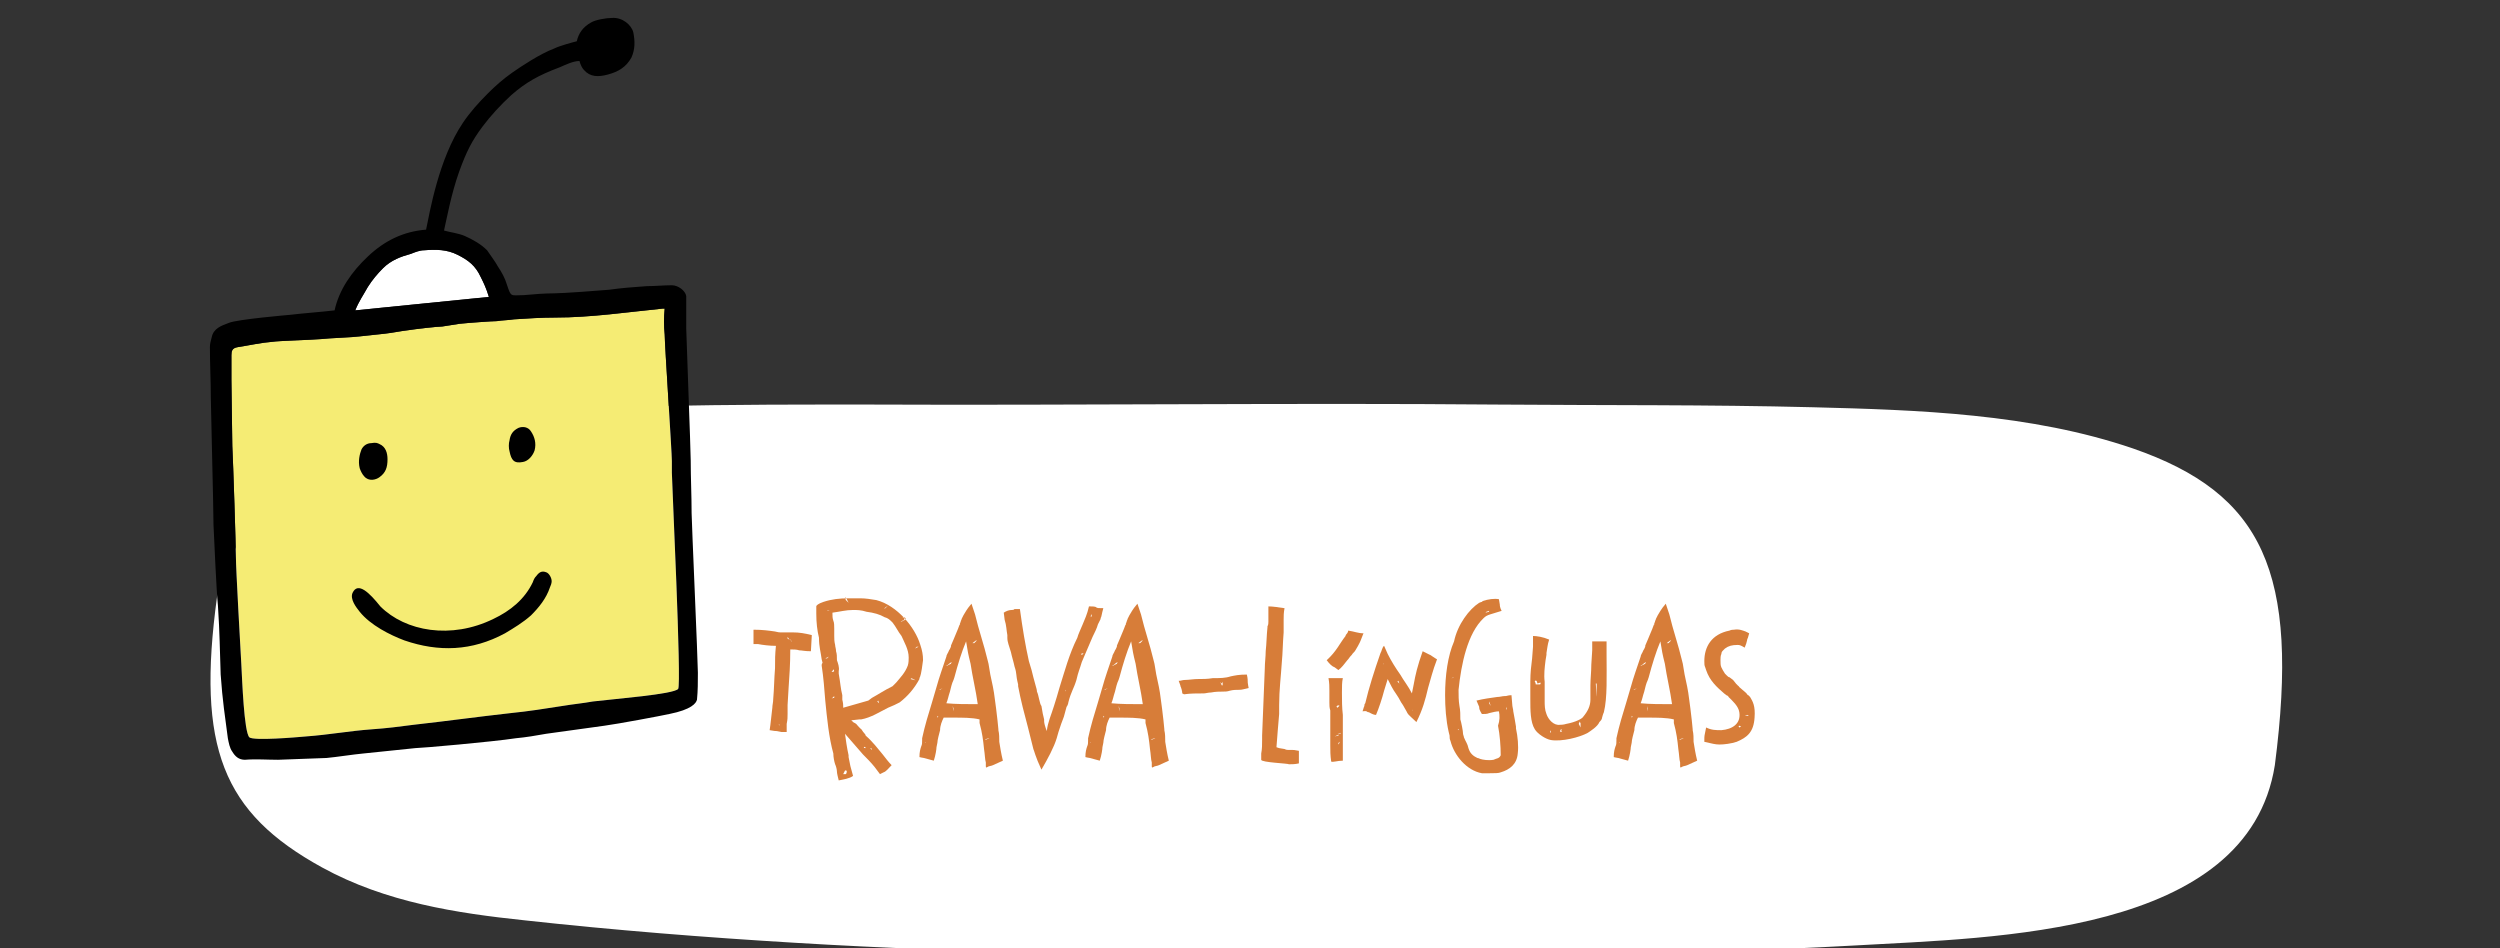 <?xml version="1.0" encoding="utf-8"?>
<!-- Generator: Adobe Illustrator 24.0.1, SVG Export Plug-In . SVG Version: 6.00 Build 0)  -->
<svg version="1.1" id="Layer_1" xmlns="http://www.w3.org/2000/svg" xmlns:xlink="http://www.w3.org/1999/xlink" x="0px" y="0px"
	 viewBox="0 0 278.7 105.7" style="enable-background:new 0 0 278.7 105.7;" xml:space="preserve">
<rect x="0" y="0" width="278.7" height="105.7" fill="#333333" stroke="none"/>
<style type="text/css">
	.st0{fill:#FFFFFF;}
	.st1{fill:#D77D39;}
	.st2{fill:#F5EC74;}
	.st3{fill-rule:evenodd;clip-rule:evenodd;}
</style>
<path class="st0" d="M206.8,105.4c-19.7,1.1-39.5,1.1-59.2,1.1c-19.7,0-39.3-0.2-59-1.4c-10-0.6-20.1-1.4-30.1-2.5
	c-7.6-0.8-15.5-2-22.6-5.9c-11.1-6.1-14-13.4-11.7-30.2C28.5,51.9,38,48.5,49.4,46.9c13.9-1.9,33.7-1.8,47.7-1.8
	c22.1,0.1,47.6-0.2,69.7,0c12.7,0.1,23.3,0,35.3,0.3c11.7,0.3,24.3,0.7,35.7,4.6c14.4,5,18.6,13.7,15.8,35.3
	C250.6,104.3,222.3,104.5,206.8,105.4"/>
<g>
	<path class="st1" d="M90.4,72.6c-0.7,0-1-0.1-1.3-0.1c-0.3-0.1-0.6-0.1-1-0.1c0,1.7-0.1,3-0.2,4.5l-0.1,1.7v1c0,0.4,0,0.6-0.1,1.1
		v0.3c0,0.1,0,0.2,0,0.6c-0.3,0-0.4,0-0.6,0l-0.5-0.1c-0.1,0-0.3,0-0.8-0.1c0.1-0.6,0.2-1.7,0.3-2.5c0-0.3,0.1-0.6,0.1-1
		c0.1-1.1,0.1-2.2,0.2-3.4c0-1,0-1.5,0.1-2.5c-0.7,0-1.5-0.1-2-0.2h-0.5c0-0.5,0-0.7,0-0.9v-0.7c1,0,1.7,0.1,2.4,0.2
		c0.1,0,0.3,0.1,0.6,0.1l1.4,0c0.7,0,1.3,0.1,2.1,0.3L90.4,72.6z M86.8,80.7c-0.1,0-0.1-0.2-0.1-0.2l0.2,0.4l0-0.1L86.8,80.7z
		 M88.2,71.4l-0.1-0.1L88,71.3L87.8,71c0,0.1,0,0.1,0,0.2L88.2,71.4c0,0.1,0,0.1,0.1,0.1L88.2,71.4z"/>
	<path class="st1" d="M94.9,80.3c0.1,0.1,0.3,0.3,0.4,0.3c0.3,0.2,0.1,0.1,0.6,0.6c0.2,0.1,0.2,0.3,0.5,0.6c0.1,0.1,0.1,0.2,0.1,0.2
		c0.8,0.7,1.4,1.5,1.9,2.1h0c0.3,0.4,0.7,0.9,1,1.2c-0.4,0.4-0.6,0.7-0.9,0.8l-0.4,0.2c-0.2-0.3-0.4-0.5-0.6-0.8
		c-0.4-0.5-0.9-1-1.3-1.4l-2-2.3c0.1,0.7,0.2,1.5,0.4,2.4c0,0,0,0.1,0,0.2l0.2,1c0.1,0.4,0.2,0.7,0.3,1.1c-0.4,0.3-1.1,0.4-1.6,0.5
		c-0.1-0.4-0.2-0.8-0.2-1c0-0.2-0.1-0.6-0.2-0.8c-0.1-0.3-0.2-0.8-0.2-1.2c-0.5-1.8-0.7-3.9-0.9-5.9c-0.1-1.3-0.2-2.6-0.4-3.9
		c0-0.1,0-0.2,0.1-0.3l-0.1-0.4c-0.1-0.8-0.3-1.4-0.3-2.4c-0.2-0.8-0.3-1.7-0.3-2.7c0-0.2,0-0.3,0-0.5c0-0.1,0-0.3,0-0.3
		c0-0.1,0.2-0.3,0.8-0.5c0.9-0.3,1.8-0.4,2.8-0.4h0.4c0.3,0,0.7,0,0.9,0c0.6,0,1.2,0.1,1.8,0.2c2.3,0.6,4.3,3,4.9,5
		c0.2,0.6,0.3,1.1,0.3,1.7c-0.2,1.6-0.3,1.8-0.4,2c0,0,0,0.1,0,0.1c-0.6,1.1-1.3,1.9-2.2,2.6l-0.6,0.3L99,78.9c-1,0.5-1.9,1.1-3,1.3
		c0,0-0.1,0-0.2,0L94.9,80.3z M92.4,73.2l-0.4,0.2h0.2L92.4,73.2L92.4,73.2z M92.2,68.1l0.3,0C92.4,68.1,92.3,68,92.2,68.1
		L92.2,68.1z M92.9,74.6c0,0.1-0.1,0.2-0.2,0.3C92.9,74.9,93.1,74.9,92.9,74.6z M92.7,77.9c0,0,0.1-0.1,0.3-0.1l0-0.2L92.7,77.9z
		 M93.9,77.5v0.5c0.1,0.4,0.1,0.6,0.1,0.8c0,0.1,0,0.1,0,0.1h0c1-0.3,1.8-0.5,2.8-0.8l0.4-0.3c0.9-0.5,1.3-0.8,2.3-1.3l0.4-0.4
		c0.5-0.6,1-1.1,1.3-1.9c0.1-0.3,0.1-0.7,0.1-0.9c0-0.9-0.5-1.7-0.8-2.4c-0.4-0.5-0.6-1-1-1.5c-0.3-0.3-0.5-0.5-0.9-0.6
		c-0.5-0.3-1.2-0.5-2-0.6c-0.6-0.2-1.1-0.2-1.5-0.2c-0.8,0-1.5,0.2-2.3,0.3c0,0.4,0,0.6,0.1,0.9c0.1,0.2,0.1,0.6,0.1,0.9
		c0,0.3,0,0.6,0,0.8c0,0.3,0,0.6,0.1,1c0,0.2,0.1,0.4,0.1,0.7c0.1,0.3,0.1,0.6,0.1,1c0.1,0.3,0.3,0.8,0.2,1.2c0,0.1,0,0.2,0,0.3
		C93.7,76.2,93.7,76.7,93.9,77.5z M93.7,80.3C93.7,80.4,93.7,80.4,93.7,80.3C93.7,80.3,93.7,80.3,93.7,80.3z M94,86.3
		C94,86.3,94,86.2,94,86.3h0.3c0.1-0.1,0.2-0.5-0.1-0.4L94,86.3z M94.6,67.2C94.6,67.2,94.6,67.2,94.6,67.2l-0.3-0.6
		c-0.1,0-0.1,0.1,0,0.3L94.6,67.2z M96.3,83.3c0,0.1,0.1,0.1,0.2,0.1l0,0C96.5,83.3,96.4,83.2,96.3,83.3L96.3,83.3z M97.2,83.6
		L97.2,83.6c0-0.1,0-0.2-0.2-0.2L97.2,83.6z M97.8,78.2l0.2,0.2c0,0,0-0.1-0.1-0.3L97.8,78.2z M98.6,67.8c0,0.1,0.1,0,0.1,0l0.3-0.3
		L98.6,67.8z M100.8,68.9v0.2l-0.4,0.2c0,0,0,0,0.1,0l0.4-0.2c0.1-0.1,0.1-0.3-0.3-0.3L100.8,68.9z M101.5,75.7
		c0.5,0.1,0.9,0.3,0.1-0.1C101.6,75.7,101.6,75.6,101.5,75.7C101.6,75.7,101.5,75.7,101.5,75.7z M102,72.3l0.4-0.2c0,0-0.1,0-0.2,0
		L102,72.3z"/>
	<path class="st1" d="M110.7,85.3L110.7,85.3c-0.2,0.1-0.5,0.1-0.6,0.2c-0.2,0.1-0.2,0.1-0.2-0.2c0,0,0-0.1,0-0.3
		c-0.1-0.3-0.1-0.9-0.2-1.5c-0.1-1-0.2-1.8-0.5-2.9c0-0.3,0-0.3,0-0.4c-0.8-0.2-1.9-0.2-2.9-0.2c-0.5,0-0.7,0-1.1,0
		c-0.2,0.4-0.4,0.9-0.4,1.4c-0.1,0.4-0.3,1.1-0.3,1.4l-0.1,0.5c0,0.2-0.1,0.9-0.3,1.5c-0.3-0.1-0.8-0.2-1.1-0.3
		c-0.1,0-0.5-0.1-0.5-0.1c0-0.6,0.1-0.9,0.2-1.2v0c0.1-0.2,0.1-0.4,0.1-0.7c0-0.1,0-0.2,0-0.2c0.3-1.4,0.7-2.7,1.1-4l0,0l0.5-1.7
		c0.3-1.1,0.7-2.2,1.1-3.4c0-0.2,0.2-0.4,0.3-0.7c0.1-0.1,0.3-0.6,0.2-0.5l0.3-0.7l0.5-1.2l0.3-0.8c0-0.1,0.1-0.2,0.1-0.3l0.2-0.4
		c0.2-0.3,0.3-0.6,0.9-1.3l0.4,1.2c0.4,1.7,1,3.4,1.4,5.1l0.1,0.4l0.2,1.2c0.2,0.9,0.4,1.8,0.5,2.7c0.1,0.7,0.2,1.5,0.3,2.4l0.1,1
		c0,0.1,0,0.1,0,0.1c0.1,0.4,0.1,0.9,0.1,1.3c0.1,0.6,0.2,1.3,0.4,2.1L110.7,85.3z M103.1,82.8c0,0,0.1,0,0.1-0.1L103.1,82.8z
		 M104,80.5C104,80.5,104,80.5,104,80.5L104,80.5z M104.5,79.8c0,0.1,0,0.1,0,0.2l0.1-0.1L104.5,79.8z M104.7,76.9L104.7,76.9l0.1,0
		l0.3-0.2v0L104.7,76.9z M106.3,75.8c-0.2,0.4-0.3,0.9-0.4,1.3c-0.2,0.6-0.2,0.8-0.4,1.3c1,0.1,2.3,0.1,3.3,0.1h0.2
		c-0.2-1.5-0.6-3.1-0.8-4.5c-0.3-1.2-0.3-1.3-0.5-2.5c-0.5,1.2-0.9,2.5-1.3,4L106.3,75.8z M105.7,74.1c-0.1,0.1-0.4,0-0.1,0.1
		L106,74c0.1-0.2,0.2-0.3-0.2,0L105.7,74.1z M106.3,79.3c0-0.1,0-0.1,0-0.3l-0.1-0.3L106.3,79.3z M107,69.6
		C106.9,69.8,107.1,69.6,107,69.6L107,69.6z M108.4,71.7h0.2l0.3-0.3h-0.1L108.4,71.7z M108.6,79.3L108.6,79.3
		C108.6,79.4,108.6,79.4,108.6,79.3L108.6,79.3z M109.7,78.8L109.7,78.8l0.4-0.3L109.7,78.8z M109.9,82.4c0,0-0.1,0.1-0.1,0.1
		l0.5-0.2c0,0-0.1,0-0.1,0L109.9,82.4z M110.3,82.4C110.3,82.4,110.4,82.5,110.3,82.4L110.3,82.4z"/>
	<path class="st1" d="M120.6,73.8c-0.2,0.7-0.4,1.1-0.6,2c-0.3,1-0.6,1.3-0.9,2.5c0,0.1-0.1,0.4-0.2,0.5l-0.3,1.1l-0.3,0.8l0,0
		l-0.1,0.3l-0.2,0.6l-0.2,0.7c-0.3,1-1,2.3-1.7,3.5c-0.7-1.5-0.8-2.1-0.9-2.3c-0.2-0.8-0.4-1.6-0.6-2.4c-0.4-1.5-0.8-3-1.1-4.6
		l0-0.2c-0.3-1.2-0.1-1.1-0.4-2c-0.1-0.5-0.3-1.1-0.4-1.6c-0.2-0.7-0.4-1.1-0.4-1.6l0-0.3c-0.1-0.5-0.1-1.1-0.3-1.7l-0.1-0.8
		c0.3-0.2,0.6-0.3,0.9-0.3c0.1,0,0.2,0,0.3-0.1h0.6c0.3,2.2,0.6,4,1,5.8l0.3,1l0.2,0.8l0.3,1.1c0,0,0.1,0.3,0.1,0.5h0
		c0.2,0.4,0.3,1.4,0.5,1.6c0.1,0.7,0.2,1.1,0.3,1.5c0,0.1,0,0.1,0,0.2c0,0.2,0.1,0.6,0.3,1.1c0.1-1,0.5-1.8,0.8-2.8
		c0.2-0.6,0.4-1.3,0.6-2c0.6-1.9,1.1-3.8,2-5.6c0.1-0.4,0.4-1,0.6-1.5c0.2-0.5,0.5-1.1,0.7-2c0.3,0,0.7,0,0.8,0.1
		c0.1,0.1,0.3,0.1,0.8,0.1c-0.2,0.7-0.2,1-0.3,1.1c0,0,0,0.1,0,0.1l-0.1,0.2l0,0l-0.2,0.4c-0.1,0.4-0.4,1-0.6,1.4L120.6,73.8z
		 M118.8,76.9c0,0.1,0,0.1,0,0.2C118.8,77,118.9,77,118.8,76.9z M120.8,72.8l-0.3,0.1C120.6,73,120.6,73.1,120.8,72.8L120.8,72.8z
		 M121.7,68.5c-0.1,0-0.1,0.2-0.1,0.3l0.1-0.1V68.5z"/>
	<path class="st1" d="M129.2,85.3L129.2,85.3c-0.2,0.1-0.5,0.1-0.6,0.2c-0.2,0.1-0.2,0.1-0.2-0.2c0,0,0-0.1,0-0.3
		c-0.1-0.3-0.1-0.9-0.2-1.5c-0.1-1-0.2-1.8-0.5-2.9c0-0.3,0-0.3,0-0.4c-0.8-0.2-1.9-0.2-2.9-0.2c-0.5,0-0.7,0-1.1,0
		c-0.2,0.4-0.4,0.9-0.4,1.4c-0.1,0.4-0.3,1.1-0.3,1.4l-0.1,0.5c0,0.2-0.1,0.9-0.3,1.5c-0.3-0.1-0.8-0.2-1.1-0.3
		c-0.1,0-0.5-0.1-0.5-0.1c0-0.6,0.1-0.9,0.2-1.2v0c0.1-0.2,0.1-0.4,0.1-0.7c0-0.1,0-0.2,0-0.2c0.3-1.4,0.7-2.7,1.1-4l0,0l0.5-1.7
		c0.3-1.1,0.7-2.2,1.1-3.4c0-0.2,0.2-0.4,0.3-0.7c0.1-0.1,0.3-0.6,0.2-0.5l0.3-0.7l0.5-1.2l0.3-0.8c0-0.1,0.1-0.2,0.1-0.3l0.2-0.4
		c0.2-0.3,0.3-0.6,0.9-1.3l0.4,1.2c0.4,1.7,1,3.4,1.4,5.1l0.1,0.4l0.2,1.2c0.2,0.9,0.4,1.8,0.5,2.7c0.1,0.7,0.2,1.5,0.3,2.4l0.1,1
		c0,0.1,0,0.1,0,0.1c0.1,0.4,0.1,0.9,0.1,1.3c0.1,0.6,0.2,1.3,0.4,2.1L129.2,85.3z M121.5,82.8c0,0,0.1,0,0.1-0.1L121.5,82.8z
		 M122.4,80.5C122.4,80.5,122.5,80.5,122.4,80.5L122.4,80.5z M123,79.8c0,0.1,0,0.1,0,0.2l0.1-0.1L123,79.8z M123.1,76.9L123.1,76.9
		l0.1,0l0.3-0.2v0L123.1,76.9z M124.7,75.8c-0.2,0.4-0.3,0.9-0.4,1.3c-0.2,0.6-0.2,0.8-0.4,1.3c1,0.1,2.3,0.1,3.3,0.1h0.2
		c-0.2-1.5-0.6-3.1-0.8-4.5c-0.3-1.2-0.3-1.3-0.5-2.5c-0.5,1.2-0.9,2.5-1.3,4L124.7,75.8z M124.2,74.1c-0.1,0.1-0.4,0-0.1,0.1
		l0.4-0.2c0.1-0.2,0.2-0.3-0.2,0L124.2,74.1z M124.8,79.3c0-0.1,0-0.1,0-0.3l-0.1-0.3L124.8,79.3z M125.5,69.6
		C125.4,69.8,125.6,69.6,125.5,69.6L125.5,69.6z M126.9,71.7h0.2l0.3-0.3h-0.1L126.9,71.7z M127.1,79.3L127.1,79.3
		C127,79.4,127.1,79.4,127.1,79.3L127.1,79.3z M128.2,78.8L128.2,78.8l0.4-0.3L128.2,78.8z M128.4,82.4c0,0-0.1,0.1-0.1,0.1l0.5-0.2
		c0,0-0.1,0-0.1,0L128.4,82.4z M128.8,82.4C128.8,82.4,128.9,82.5,128.8,82.4L128.8,82.4z"/>
	<path class="st1" d="M131.8,77.3c0-0.2-0.1-0.6-0.2-0.8c0-0.1-0.1-0.3-0.2-0.6c0.3,0,0.4-0.1,0.7-0.1c0.4,0,1-0.1,1.4-0.1
		c0.6,0,1.1,0,1.7-0.1c0.8,0,1.4,0,2-0.2c0.5-0.1,0.9-0.2,1.8-0.2c0.1,0.4,0.1,0.7,0.1,0.9c0,0.1,0.1,0.6,0.1,0.6
		c-0.5,0.1-0.7,0.2-1,0.2c-0.4,0-0.7,0-1.1,0.1c-0.3,0.1-0.5,0.1-0.8,0.1c-0.3,0-0.8,0-1.3,0.1c-0.3,0-0.6,0.1-0.8,0.1
		c-0.8,0-1.5,0-2.2,0.1L131.8,77.3z M136.3,76.4c0-0.1,0-0.5,0-0.4l-0.1,0.2c-0.3-0.3-0.1-0.1,0,0.2L136.3,76.4z"/>
	<path class="st1" d="M142.6,79.6c-0.1,1.3-0.2,2.2-0.3,3.7l0.3,0.1l0,0l0.6,0.1c0.2,0.1,0.3,0.1,0.4,0.1c0.1,0,0.2,0,0.4,0
		c0.2,0,0.3,0,0.8,0.1c0,0.3,0,0.6,0,0.8v0.6c-0.4,0.1-0.8,0.1-1.1,0.1c-0.1-0.1-3.1-0.2-3.1-0.5c0,0,0-0.6,0-0.7
		c0.1-0.5,0.1-1,0.1-1.5c0-0.1,0-0.3,0-0.5c0.1-2.4,0.2-5,0.3-7.5c0-0.6,0.1-1.3,0.1-1.9c0.1-0.9,0.1-1.8,0.2-2.7v-0.1
		c0.1-0.1,0.1-0.4,0.1-0.5c0-0.1,0-0.2,0-0.3c0-0.4,0-1,0-1.4c0.5,0,1.1,0.1,1.8,0.2c-0.1,0.5-0.1,0.9-0.1,1.3v0.4c0,0.3,0,0.7,0,1
		c-0.1,1.2-0.1,2.3-0.2,3.3c-0.1,1.6-0.3,3.1-0.3,4.8V79.6z"/>
	<path class="st1" d="M148.8,74.4c-0.3-0.1-0.6-0.4-0.9-0.8c1.1-1,1.4-1.8,2.1-2.7c0,0,0-0.1,0.1-0.2c0,0,0.2-0.2,0.2-0.4
		c0.7,0.1,1.1,0.3,1.7,0.3c-0.3,0.8-0.4,1-0.4,1c-0.1,0.2-0.3,0.6-0.5,0.9c-0.1,0.2-0.3,0.3-0.4,0.5c-0.3,0.3-0.3,0.4-0.5,0.6
		c-0.4,0.5-0.6,0.8-1,1.1L148.8,74.4z M149.7,75.6c-0.1,0.4-0.1,1-0.1,1.6c0,0.8,0,1.7,0.1,2.5v0c0,0.6,0,1.1,0,1.4
		c0,0.1,0,0.2,0,0.3c0,0.1,0,0.3,0,0.4V83c0,0.6,0,1.4,0,1.8c-0.6,0-1.1,0.2-1.3,0.1c-0.1-0.7-0.1-1.2-0.1-1.8c0-0.4,0-0.8,0-1.3
		c0-0.9,0-1.8,0-2.6c-0.1-0.3-0.1-0.6-0.1-0.9v-1.3c0-0.4,0-0.9-0.1-1.4L149.7,75.6z M148.8,82.1C148.8,82.1,148.8,82.1,148.8,82.1
		l0.4-0.1c0.1-0.1,0-0.1,0-0.1L148.8,82.1z M149,78.8l0.1,0.1l0.2-0.2C149.4,78.6,149,78.6,149,78.8L149,78.8z M149.1,81.8h0.3
		c0.1-0.1,0.1-0.1,0.1-0.1L149.1,81.8z M149.2,82.8V83l0.2-0.3c-0.1,0-0.1,0.1-0.1,0.1L149.2,82.8z"/>
	<path class="st1" d="M154.7,72.9c0.4,0.8,0.9,1.6,1.4,2.3c0.4,0.7,0.9,1.3,1.3,2.1l0.2-1c0.2-1.1,0.4-2,1-3.7l0.8,0.4
		c-0.1-0.1,0.6,0.4,0.8,0.5c-0.5,1.3-0.7,2.2-1,3.2c-0.3,1.3-0.6,2.4-1.3,3.8c-0.5-0.5-0.9-0.8-1-1l-0.1-0.2l-0.4-0.7l-0.2-0.3
		c-0.2-0.4-0.4-0.7-0.6-1c-0.3-0.4-0.6-1-0.9-1.6l-0.4,1.3c-0.2,0.8-0.6,2-0.9,2.7c-0.3,0-0.6-0.2-0.8-0.3c-0.3,0-0.1-0.2-0.7-0.1
		c0.1-0.4,0.2-0.6,0.2-0.6c0-0.1,0-0.2,0.1-0.3c0.4-1.7,1-3.6,1.7-5.6c0.1-0.1,0.2-0.7,0.4-0.8L154.7,72.9z M154.3,74L154.3,74
		l-0.1,0C154.2,74,154.2,74.1,154.3,74L154.3,74z M156,76.2l-0.1-0.3c0,0-0.1,0-0.1,0.1L156,76.2z M157.5,79.2
		C157.5,79.2,157.5,79.2,157.5,79.2c0-0.1,0-0.1,0-0.1C157.5,79.2,157.4,79.2,157.5,79.2z"/>
	<path class="st1" d="M167.1,79.3c-0.3,0-0.7,0.1-1.1,0.2c-0.2,0.1-0.5,0.1-0.8,0.1c-0.3-0.5-0.3-0.6-0.3-0.8l-0.3-0.7
		c0.8-0.2,1.6-0.3,2.3-0.4c0.3,0,0.6-0.1,0.8-0.1c0,0,0.1,0,0.1,0c0.2,0,0.3-0.1,0.7-0.1l0.1,1.2c0,0.1,0.1,0.4,0.1,0.6
		c0.1,0.5,0.2,1.1,0.3,1.7l0,0.2c0.2,0.9,0.3,2,0.2,2.8c-0.1,1.2-0.9,1.8-1.9,2.1c-0.2,0.1-0.7,0.1-1.2,0.1c-0.3,0-0.7,0-0.9,0
		c-1.7-0.3-3.1-2-3.5-3.6l0,0c-0.1-0.2-0.1-0.4-0.1-0.6l-0.1-0.4c-0.3-1.3-0.4-2.8-0.4-4.1c0-2.2,0.3-4.4,1-6
		c0.4-1.9,1.7-3.6,2.8-4.3c0.2-0.1,0.3-0.1,0.3-0.1l0.1-0.1c0.6-0.2,1.3-0.3,1.8-0.2c0,0.1,0.1,0.5,0.1,0.6c0,0.1,0,0.3,0.2,0.7
		l-1.3,0.4c-0.3,0.1-0.5,0.2-0.7,0.4c-1.8,1.7-2.5,5.1-2.8,8c0,0.6,0,1.2,0.1,1.8c0.1,0.5,0.1,1,0.1,1.5c0.1,0.3,0.3,1.3,0.3,1.6
		c0,0.1,0.1,0.3,0.1,0.4c0.2,0.5,0.4,0.7,0.5,1.2c0.1,0.3,0.2,0.5,0.4,0.7c0.2,0.2,0.4,0.3,0.6,0.4c0.1,0,0.3,0.1,0.3,0.1
		c0.3,0.1,0.9,0.2,1.5,0.1c0.4-0.2,0.6-0.1,0.8-0.5c0-1-0.1-2.3-0.3-3.3C167.2,80.3,167.2,79.8,167.1,79.3z M162.1,75.5l-0.3,0.1
		C161.8,75.6,162,75.6,162.1,75.5L162.1,75.5z M162,75.4C162,75.4,162.1,75.3,162,75.4L162,75.4L162,75.4z M162.6,81.4
		c0.1-0.1,0-0.1-0.1-0.1L162.6,81.4z M163,70.6C163,70.6,163,70.6,163,70.6l0.1,0L163,70.6z M165.6,68.3
		C165.6,68.3,165.6,68.3,165.6,68.3C165.6,68.3,165.6,68.3,165.6,68.3l0.4-0.1v-0.1l-0.3,0.1L165.6,68.3z M165.8,79l-0.1-0.1
		c0,0,0-0.1,0,0L165.8,79L165.8,79z M166,78.2c0,0,0,0.1,0,0.2l0.2,0.3L166,78.2z M167.9,79.1c0.1,0,0.1-0.2,0.1-0.3
		C167.9,79,167.9,79.1,167.9,79.1z M168.4,83.9C168.4,83.8,168.4,83.8,168.4,83.9C168.4,83.8,168.4,83.9,168.4,83.9z"/>
	<path class="st1" d="M177.5,72.5c0-0.3,0-0.6,0-1c0.1,0,0.5,0,0.6,0c0.2,0,0.6,0,1,0V73c0,2.3,0.1,4.8-0.3,6.4
		c-0.1,0.2-0.2,0.6-0.2,0.6c0,0.2-0.2,0.4-0.3,0.5c-0.2,0.5-1,1-1.3,1.2l0,0c-0.9,0.5-2.9,1-4.1,0.8c-0.6-0.1-1.5-0.7-1.8-1.2
		c-0.5-0.8-0.5-2.1-0.5-3.4c0-0.3,0-0.6,0-0.9V76c0-1,0.1-1.8,0.2-2.6l0.1-1.3c0-0.1,0-0.1,0-0.2c0-0.1,0-0.3,0-0.4v-0.1
		c0-0.1,0-0.1,0-0.2l0-0.3c0.4,0,1.1,0.1,1.8,0.4c-0.2,0.6-0.2,1-0.3,1.5c0,0.1,0,0.1,0,0.2l-0.1,0.6c-0.1,0.8-0.2,1.6-0.1,2.4
		c0,0.5,0,0.9,0,1.3c0,0.3,0,0.5,0,0.8c0,0.5,0,1,0.2,1.5c0.2,0.6,0.8,1.3,1.5,1.2c0.1,0,0.4,0,0.7-0.1c1.1-0.2,1.8-0.6,1.9-0.8
		c0.5-0.6,0.8-1.2,0.8-1.9c0-0.5,0-1,0-1.6c0-0.7,0.1-1.5,0.1-2.3L177.5,72.5z M171.2,76.3l0.5,0c0.1-0.3,0.1-0.1,0-0.2l-0.3,0.1
		l-0.1-0.3c-0.1,0-0.2-0.1-0.2,0.1C171.2,76.1,171.2,76.2,171.2,76.3L171.2,76.3z M172.8,81.4C172.8,81.4,172.8,81.4,172.8,81.4
		l0,0.3l0.1-0.1L172.8,81.4z M174,81.3c0,0.1-0.1,0.2-0.1,0.2l0.1,0.1H174c0,0,0.1,0,0.1,0h0l0,0c0-0.1-0.1-0.1,0-0.3L174,81.3
		L174,81.3z M176.2,81.1L176.2,81.1l0-0.5c-0.1-0.1-0.1-0.1-0.1-0.2c0,0,0,0.1-0.1,0.3L176.2,81.1z M177.9,76.2
		c0.1,1.5,0.1,2.3,0.1,0L177.9,76.2z"/>
	<path class="st1" d="M188.1,85.3L188.1,85.3c-0.2,0.1-0.5,0.1-0.6,0.2c-0.2,0.1-0.2,0.1-0.2-0.2c0,0,0-0.1,0-0.3
		c-0.1-0.3-0.1-0.9-0.2-1.5c-0.1-1-0.2-1.8-0.5-2.9c0-0.3,0-0.3,0-0.4c-0.8-0.2-1.9-0.2-2.9-0.2c-0.5,0-0.7,0-1.1,0
		c-0.2,0.4-0.4,0.9-0.4,1.4c-0.1,0.4-0.3,1.1-0.3,1.4l-0.1,0.5c0,0.2-0.1,0.9-0.3,1.5c-0.3-0.1-0.8-0.2-1.1-0.3
		c-0.1,0-0.5-0.1-0.5-0.1c0-0.6,0.1-0.9,0.2-1.2v0c0.1-0.2,0.1-0.4,0.1-0.7c0-0.1,0-0.2,0-0.2c0.3-1.4,0.7-2.7,1.1-4l0,0l0.5-1.7
		c0.3-1.1,0.7-2.2,1.1-3.4c0-0.2,0.2-0.4,0.3-0.7c0.1-0.1,0.3-0.6,0.2-0.5l0.3-0.7l0.5-1.2l0.3-0.8c0-0.1,0.1-0.2,0.1-0.3l0.2-0.4
		c0.2-0.3,0.3-0.6,0.9-1.3l0.4,1.2c0.4,1.7,1,3.4,1.4,5.1l0.1,0.4l0.2,1.2c0.2,0.9,0.4,1.8,0.5,2.7c0.1,0.7,0.2,1.5,0.3,2.4l0.1,1
		c0,0.1,0,0.1,0,0.1c0.1,0.4,0.1,0.9,0.1,1.3c0.1,0.6,0.2,1.3,0.4,2.1L188.1,85.3z M180.5,82.8c0,0,0.1,0,0.1-0.1L180.5,82.8z
		 M181.4,80.5C181.4,80.5,181.4,80.5,181.4,80.5L181.4,80.5z M181.9,79.8c0,0.1,0,0.1,0,0.2l0.1-0.1L181.9,79.8z M182.1,76.9
		L182.1,76.9l0.1,0l0.3-0.2v0L182.1,76.9z M183.7,75.8c-0.2,0.4-0.3,0.9-0.4,1.3c-0.2,0.6-0.2,0.8-0.4,1.3c1,0.1,2.3,0.1,3.3,0.1
		h0.2c-0.2-1.5-0.6-3.1-0.8-4.5c-0.3-1.2-0.3-1.3-0.5-2.5c-0.5,1.2-0.9,2.5-1.3,4L183.7,75.8z M183.1,74.1c-0.1,0.1-0.4,0-0.1,0.1
		l0.4-0.2c0.1-0.2,0.2-0.3-0.2,0L183.1,74.1z M183.7,79.3c0-0.1,0-0.1,0-0.3l-0.1-0.3L183.7,79.3z M184.4,69.6
		C184.3,69.8,184.5,69.6,184.4,69.6L184.4,69.6z M185.8,71.7h0.2l0.3-0.3h-0.1L185.8,71.7z M186,79.3L186,79.3
		C185.9,79.4,186,79.4,186,79.3L186,79.3z M187.1,78.8L187.1,78.8l0.4-0.3L187.1,78.8z M187.3,82.4c0,0-0.1,0.1-0.1,0.1l0.5-0.2
		c0,0-0.1,0-0.1,0L187.3,82.4z M187.7,82.4C187.7,82.4,187.8,82.5,187.7,82.4L187.7,82.4z"/>
	<path class="st1" d="M190,82.4c0-0.3,0-0.4,0.2-1.3c0.6,0.3,1.1,0.3,1.7,0.3c1.2-0.1,2.2-0.7,2-2c-0.1-0.7-0.8-1.3-1.2-1.7
		l-0.1-0.2l0,0.1l-0.4-0.3c-0.8-0.7-1.6-1.4-2-2.6l-0.1-0.3c-0.1-0.2-0.1-0.4-0.1-0.7c0-1.6,0.8-3,2.8-3.4c0.2-0.1,0.4-0.1,0.5-0.1
		c0.6-0.1,1,0.1,1.3,0.2l0.4,0.2c-0.1,0.4-0.2,0.7-0.2,0.6c0-0.1,0,0.3-0.3,1c-0.5-0.3-0.6-0.3-0.8-0.3c-0.6,0-1,0.1-1.4,0.4
		l-0.2,0.2c-0.1,0.1-0.2,0.2-0.2,0.4c-0.1,0.2-0.1,0.5-0.1,0.7c0,0.3,0,0.6,0.1,0.8c0.1,0.2,0.2,0.4,0.4,0.7l0.2,0.2
		c0.1,0.1,0.2,0.2,0.3,0.2l0.4,0.3c0.6,0.8,0.6,0.6,0.7,0.8c0.2,0.2,0.5,0.4,0.8,0.7c0.1,0.1,0.1,0.2,0.2,0.2l0.2,0.2
		c0.3,0.5,0.6,1,0.5,2.3c-0.1,1.6-0.8,2.2-2,2.7c-0.6,0.2-1.4,0.3-1.9,0.3c-0.5,0-0.8-0.1-1.7-0.3L190,82.4z M191.5,75.6
		C191.6,75.5,191.6,75.5,191.5,75.6l-0.3,0.1L191.5,75.6z M193.9,80.9c-0.1,0-0.1,0.1,0,0.2l0.2-0.1L193.9,80.9z M194.5,79.8
		c0,0,0.2,0,0.3,0c0,0,0.3-0.1,0.2,0c0,0-0.1-0.1-0.2-0.1L194.5,79.8z"/>
</g>
<path class="st0" d="M41,32c0.5-0.8,1.1-1.5,1.7-2.1c0.9-0.9,2-1.3,3.1-1.6c0.5-0.2,1-0.4,1.5-0.4c1.3-0.1,2.5-0.1,3.7,0.5
	s2,1.2,2.6,2.5c0.3,0.6,0.6,1.2,0.9,2.2c-4.8,0.5-10.1,1-14.9,1.5C40,33.6,40.5,32.9,41,32z"/>
<path class="st2" d="M74.1,37.3c0,1.1,0.8,13.1,0.8,14.1c0,0.4,0,0.8,0,1.3c0,0.9,1.1,23.7,0.7,24.1c-0.5,0.6-7,1.1-9.5,1.4
	c-1.1,0.2-2.2,0.3-3.4,0.5c-1.9,0.3-3.8,0.6-5.8,0.8c-3.6,0.4-7.2,0.9-10.8,1.3c-1.5,0.2-3.1,0.4-4.6,0.5c-2.7,0.2-4.7,0.6-7.4,0.8
	c-1.1,0.1-5.8,0.5-6.3,0.1c-0.6-0.6-0.8-6.4-0.9-8.2c-0.1-1.8-0.6-10.6-0.6-11.9c0-1.2-0.3-10.5-0.4-12.4c0-0.8-0.1-6.3-0.1-7.4
	c0-0.9,0-1.8,0-2.7c0-0.5,0.1-0.8,0.7-0.9c1.3-0.2,2.6-0.5,3.9-0.6c0.6-0.1,4.2-0.2,5.4-0.3c0.8-0.1,3.7-0.2,4.3-0.3
	c0.9-0.1,1.8-0.2,2.8-0.3c0.9-0.1,1.8-0.3,2.7-0.4c0.6-0.1,3.1-0.4,3.7-0.4c0.6-0.1,1.2-0.2,1.9-0.3c0.9-0.1,3.7-0.3,4.2-0.3
	c0.6-0.1,1.3-0.1,1.9-0.2c1.5-0.1,3.1-0.2,4.6-0.2c4,0,8-0.6,12-1c0.1,0,0.2,0,0.2,0C74,35.4,74,36.3,74.1,37.3z"/>
<g>
	<path d="M74.9,31.8c-0.9,0-1.9,0.1-2.8,0.1c-1.4,0.1-2.8,0.2-4.2,0.4c-1.1,0.1-5.2,0.4-6.1,0.4c-1.1,0-2.3,0.1-3.4,0.2
		c-1.5,0-1.4,0.3-1.9-1.2c-0.2-0.7-0.6-1.4-1-2c-0.2-0.4-1-1.5-1.2-1.8c-0.7-0.7-1.6-1.2-2.5-1.6c-0.7-0.3-1.6-0.4-2.3-0.6
		c0.3-1.3,0.8-4.1,1.7-6.6c0.8-2.2,1.4-3.4,2.6-5c0.9-1.2,2-2.4,3.2-3.5c1.6-1.4,3-2.2,5.4-3.1c0.7-0.3,1.5-0.7,2.2-0.7
		c0.1,0.4,0.3,0.8,0.5,1c0.7,0.8,1.6,0.8,2.7,0.5c1.1-0.3,2-0.8,2.6-1.9c0.4-0.9,0.4-1.8,0.2-2.8c-0.2-0.8-1.2-1.7-2.4-1.6
		c-0.6,0-1.8,0.2-2.3,0.5C65,3,64.5,3.7,64.3,4.6c-0.4,0.1-1.9,0.5-2.5,0.8c-1.6,0.6-3.7,2-4.7,2.7s-1.9,1.5-2.7,2.3
		c-1,1-2,2.1-2.8,3.3c-2.7,4-3.7,10-4.1,11.9c-2.5,0.2-4.6,1.2-6.5,3c-1.8,1.7-3.2,3.7-3.7,6c-1.7,0.2-3.3,0.3-5,0.5
		c0,0-5.9,0.5-6.8,0.9c-0.8,0.3-1.7,0.6-1.9,1.6c-0.1,0.4-0.2,0.7-0.2,1.1c0,1.9,0.1,3.7,0.1,5.6c0,1,0.3,12.2,0.3,14.2
		c0.1,2,0.3,7,0.5,9.1c0.2,3,0.2,4.9,0.3,7.6c0.2,2.9,0.5,4.8,0.8,7.1c0.1,0.5,0.2,1.1,0.5,1.5c0.3,0.5,0.7,0.9,1.4,0.9
		c1.2-0.1,2.5,0,3.7,0c2.1-0.1,3.3-0.1,5.4-0.2c1.1-0.1,3-0.4,4.1-0.5c1.9-0.2,3.9-0.4,5.8-0.6c0.6,0,8.6-0.7,11.2-1.1
		c1.1-0.1,2.3-0.3,3.4-0.5c2.2-0.3,4.3-0.6,6.5-0.9c1.5-0.2,6.3-1.1,7.2-1.3c2.5-0.5,3-1.2,3.1-1.6c0.1-1,0.1-2,0.1-3
		c0-1.2-0.7-17-0.7-17.8c0-2-0.1-3.9-0.1-5.9c0-1.1-0.5-14.1-0.5-14.7c0-1.2,0-2.4,0-3.6C76.4,32.4,75.6,31.8,74.9,31.8z M41,32
		c0.5-0.8,1.1-1.5,1.7-2.1c0.9-0.9,2-1.3,3.1-1.6c0.5-0.2,1-0.4,1.5-0.4c1.3-0.1,2.5-0.1,3.7,0.5s2,1.2,2.6,2.5
		c0.3,0.6,0.6,1.2,0.9,2.2c-4.8,0.5-10.1,1-14.9,1.5C40,33.6,40.5,32.9,41,32z M74.1,37.3c0,1.1,0.8,13.1,0.8,14.1
		c0,0.4,0,0.8,0,1.3c0,0.9,1.1,23.7,0.7,24.1c-0.5,0.6-7,1.1-9.5,1.4c-1.1,0.2-2.2,0.3-3.4,0.5c-1.9,0.3-3.8,0.6-5.8,0.8
		c-3.6,0.4-7.2,0.9-10.8,1.3c-1.5,0.2-3.1,0.4-4.6,0.5c-2.7,0.2-4.7,0.6-7.4,0.8c-1.1,0.1-5.8,0.5-6.3,0.1c-0.6-0.6-0.8-6.4-0.9-8.2
		c-0.1-1.8-0.6-10.6-0.6-11.9c0-1.2-0.3-10.5-0.4-12.4c0-0.8-0.1-6.3-0.1-7.4c0-0.9,0-1.8,0-2.7c0-0.5,0.1-0.8,0.7-0.9
		c1.3-0.2,2.6-0.5,3.9-0.6c0.6-0.1,4.2-0.2,5.4-0.3c0.8-0.1,3.7-0.2,4.3-0.3c0.9-0.1,1.8-0.2,2.8-0.3c0.9-0.1,1.8-0.3,2.7-0.4
		c0.6-0.1,3.1-0.4,3.7-0.4c0.6-0.1,1.2-0.2,1.9-0.3c0.9-0.1,3.7-0.3,4.2-0.3c0.6-0.1,1.3-0.1,1.9-0.2c1.5-0.1,3.1-0.2,4.6-0.2
		c4,0,8-0.6,12-1c0.1,0,0.2,0,0.2,0C74,35.4,74,36.3,74.1,37.3z"/>
	<path d="M40.6,53.1c0.5,0.6,1.3,0.4,1.7,0.1c0.7-0.5,0.9-1.1,0.9-2c0-0.7-0.2-1.4-0.9-1.7c-0.2-0.1-0.4-0.2-0.9-0.1
		c-0.5,0-0.9,0.3-1.1,0.7c-0.2,0.5-0.4,1.3-0.2,2.1C40.2,52.5,40.4,52.9,40.6,53.1z"/>
	<path d="M58.3,51.5c0.6-0.1,1.1-0.7,1.3-1.3c0.2-0.8,0-1.5-0.4-2.1c-0.3-0.5-0.9-0.6-1.4-0.4c-0.6,0.3-0.9,0.7-1,1.4
		c-0.1,0.3-0.1,0.9,0,1.2C57,51.3,57.3,51.7,58.3,51.5z"/>
	<path class="st3" d="M39.3,66.1c-0.3,0.7,0.4,1.6,0.8,2.1c1.2,1.5,3.4,2.6,5,3.2c3.8,1.3,7.5,1.2,11.2-0.8c1-0.6,2-1.2,2.9-2
		c0.9-0.9,1.7-1.9,2.1-3.1c0.1-0.2,0.2-0.5,0.2-0.7c0-0.4-0.3-0.9-0.6-1c-0.5-0.2-0.8,0-1.1,0.4c-0.2,0.2-0.3,0.4-0.4,0.7
		c-0.9,1.9-2.5,3.2-4.4,4.1c-4.7,2.3-9.8,1.4-12.6-1.4C41.2,66.1,39.9,64.8,39.3,66.1z"/>
</g>
</svg>
